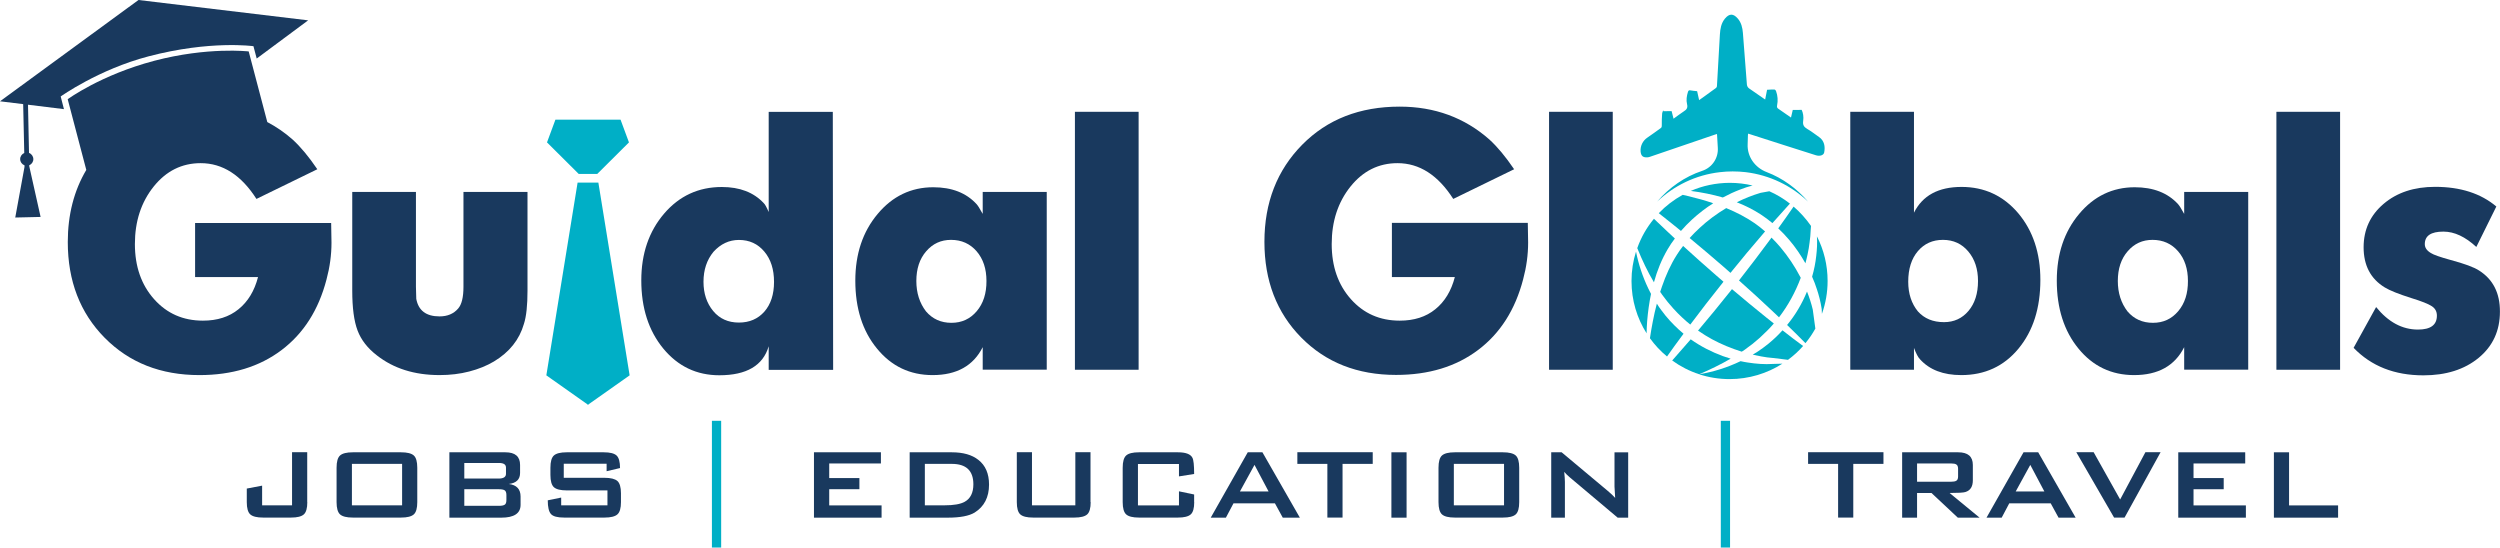 <?xml version="1.0" encoding="utf-8"?>
<!-- Generator: Adobe Illustrator 27.0.0, SVG Export Plug-In . SVG Version: 6.00 Build 0)  -->
<svg version="1.1" id="Layer_1" xmlns="http://www.w3.org/2000/svg" xmlns:xlink="http://www.w3.org/1999/xlink" x="0px" y="0px"
	 viewBox="0 0 299.86 65.67" style="enable-background:new 0 0 299.86 65.67;" xml:space="preserve">
<style type="text/css">
	.st0{fill:#19395E;}
	.st1{fill:#00AFC6;}
</style>
<g>
	<g>
		<g>
			<path class="st0" d="M36.86,60.23c0,0.73-0.14,1.22-0.42,1.47c-0.28,0.25-0.79,0.38-1.53,0.38h-3.36c-0.74,0-1.25-0.13-1.53-0.38
				c-0.28-0.25-0.42-0.75-0.42-1.47v-1.63l1.84-0.35v2.36h3.59v-6.37h1.82V60.23z"/>
			<path class="st0" d="M50.05,60.23c0,0.73-0.14,1.22-0.42,1.47c-0.28,0.25-0.79,0.38-1.53,0.38h-5.78c-0.74,0-1.25-0.13-1.53-0.38
				c-0.28-0.25-0.42-0.75-0.42-1.47V56.1c0-0.73,0.14-1.22,0.42-1.47c0.28-0.25,0.79-0.38,1.53-0.38h5.78
				c0.74,0,1.25,0.13,1.53,0.38c0.28,0.25,0.42,0.75,0.42,1.47V60.23z M48.23,60.61v-4.97h-6.02v4.97H48.23z"/>
			<path class="st0" d="M62.44,60.55c0,1.02-0.77,1.54-2.31,1.54H53.9v-7.84h6.72c1.18,0,1.76,0.51,1.76,1.52v0.96
				c0,0.77-0.45,1.21-1.35,1.32c0.94,0.12,1.41,0.62,1.41,1.51V60.55z M60.69,56.83v-0.74c0-0.38-0.28-0.56-0.84-0.56h-4.16v1.87
				h4.16C60.41,57.39,60.69,57.2,60.69,56.83z M60.74,59.97v-0.59c0-0.29-0.07-0.48-0.21-0.57c-0.14-0.09-0.36-0.13-0.68-0.13h-4.16
				v1.99h4.16c0.31,0,0.54-0.04,0.68-0.13C60.67,60.46,60.74,60.27,60.74,59.97z"/>
			<path class="st0" d="M74.48,60.23c0,0.73-0.14,1.22-0.43,1.47c-0.28,0.25-0.8,0.38-1.54,0.38h-4.85c-0.8,0-1.33-0.14-1.58-0.43
				c-0.25-0.28-0.38-0.83-0.38-1.64l1.61-0.33v0.93h5.55v-1.79h-4.89c-0.74,0-1.25-0.13-1.53-0.38c-0.28-0.25-0.42-0.75-0.42-1.47
				V56.1c0-0.73,0.14-1.22,0.42-1.47c0.28-0.25,0.79-0.38,1.53-0.38h4.45c0.75,0,1.26,0.13,1.54,0.39c0.27,0.26,0.41,0.76,0.41,1.5
				l-1.61,0.38v-0.9h-5.14v1.69h4.89c0.74,0,1.25,0.13,1.54,0.38c0.28,0.25,0.43,0.75,0.43,1.47V60.23z"/>
			<path class="st1" d="M86.5,65.67h-1.11v-15.2h1.11V65.67z"/>
			<path class="st0" d="M105.73,62.09h-8.1v-7.84h8.03v1.34h-6.2v1.75h3.62v1.34h-3.62v1.94h6.28V62.09z"/>
			<path class="st0" d="M118.63,58.12c0,1.52-0.58,2.64-1.73,3.36c-0.66,0.4-1.73,0.61-3.22,0.61h-4.57v-7.84h5.05
				c1.36,0,2.42,0.3,3.19,0.91C118.2,55.82,118.63,56.81,118.63,58.12z M116.75,58.09c0-1.63-0.86-2.45-2.58-2.45h-3.24v4.97h2.36
				c1.11,0,1.92-0.14,2.43-0.43C116.4,59.8,116.75,59.1,116.75,58.09z"/>
			<path class="st0" d="M130.82,60.23c0,0.73-0.14,1.22-0.42,1.47c-0.28,0.25-0.79,0.38-1.53,0.38h-4.96
				c-0.74,0-1.25-0.13-1.53-0.38c-0.28-0.25-0.42-0.75-0.42-1.47v-5.99h1.82v6.37h5.2v-6.37h1.82V60.23z"/>
			<path class="st0" d="M143.24,60.23c0,0.73-0.14,1.22-0.42,1.47c-0.28,0.25-0.79,0.38-1.53,0.38h-4.68
				c-0.74,0-1.25-0.13-1.53-0.38c-0.28-0.25-0.42-0.75-0.42-1.47V56.1c0-0.73,0.14-1.22,0.42-1.47c0.28-0.25,0.79-0.38,1.53-0.38
				h4.68c0.93,0,1.51,0.22,1.73,0.65c0.14,0.25,0.21,0.9,0.21,1.95l-1.82,0.29v-1.49h-4.92v4.97h4.92v-1.69l1.82,0.38V60.23z"/>
			<path class="st0" d="M155.91,62.09h-2.05l-0.94-1.72h-4.97l-0.91,1.72h-1.82l4.44-7.84h1.76L155.91,62.09z M152.16,58.95
				l-1.69-3.19l-1.75,3.19H152.16z"/>
			<path class="st0" d="M164.65,55.64h-3.62v6.44h-1.82v-6.44h-3.6v-1.4h9.04V55.64z"/>
			<path class="st0" d="M168.71,62.09h-1.82v-7.84h1.82V62.09z"/>
			<path class="st0" d="M182.22,60.23c0,0.73-0.14,1.22-0.42,1.47c-0.28,0.25-0.79,0.38-1.53,0.38h-5.78
				c-0.74,0-1.25-0.13-1.53-0.38c-0.28-0.25-0.42-0.75-0.42-1.47V56.1c0-0.73,0.14-1.22,0.42-1.47c0.28-0.25,0.79-0.38,1.53-0.38
				h5.78c0.74,0,1.25,0.13,1.53,0.38c0.28,0.25,0.42,0.75,0.42,1.47V60.23z M180.4,60.61v-4.97h-6.02v4.97H180.4z"/>
			<path class="st0" d="M195.28,62.09h-1.25l-5.76-4.85c-0.24-0.2-0.46-0.42-0.65-0.64c0.05,0.51,0.08,0.91,0.08,1.2v4.29h-1.64
				v-7.84h1.25l5.52,4.62c0.4,0.33,0.69,0.62,0.9,0.85c-0.05-0.73-0.08-1.18-0.08-1.35v-4.12h1.64V62.09z"/>
			<path class="st1" d="M207.51,65.67h-1.11v-15.2h1.11V65.67z"/>
			<path class="st0" d="M225.91,55.64h-3.62v6.44h-1.82v-6.44h-3.6v-1.4h9.04V55.64z"/>
			<path class="st0" d="M237.44,62.09h-2.61l-3.16-2.96h-1.73v2.96h-1.79v-7.84h6.72c1.18,0,1.76,0.51,1.76,1.52v1.84
				c0,0.76-0.3,1.23-0.91,1.41c-0.23,0.07-0.86,0.11-1.88,0.11L237.44,62.09z M234.86,57.16v-0.94c0-0.26-0.08-0.44-0.23-0.52
				c-0.11-0.07-0.31-0.11-0.59-0.11h-4.1v2.19h4.1c0.28,0,0.48-0.04,0.59-0.11C234.78,57.6,234.86,57.42,234.86,57.16z"/>
			<path class="st0" d="M248.96,62.09h-2.05l-0.94-1.72H241l-0.91,1.72h-1.82l4.44-7.84h1.76L248.96,62.09z M245.21,58.95
				l-1.69-3.19l-1.75,3.19H245.21z"/>
			<path class="st0" d="M259.15,54.24l-4.32,7.84h-1.26l-4.53-7.84h2.08l3.18,5.67l3.03-5.67H259.15z"/>
			<path class="st0" d="M269.37,62.09h-8.1v-7.84h8.03v1.34h-6.2v1.75h3.62v1.34h-3.62v1.94h6.28V62.09z"/>
			<path class="st0" d="M280.45,62.09h-7.71v-7.84h1.82v6.37h5.88V62.09z"/>
		</g>
	</g>
	<g>
		<g>
			<path class="st0" d="M23.4,26.75v6.48h7.55c-0.43,1.66-1.21,2.95-2.34,3.86c-1.13,0.92-2.55,1.37-4.27,1.37
				c-2.38,0-4.33-0.86-5.86-2.58c-1.53-1.72-2.3-3.92-2.3-6.61c0-2.72,0.75-5.01,2.25-6.89c1.5-1.87,3.38-2.81,5.64-2.81
				c2.63,0,4.86,1.43,6.69,4.29l7.3-3.56c-1.03-1.52-2.02-2.7-2.96-3.56c-0.95-0.84-1.96-1.53-3.04-2.1l-2.23-8.47
				c0,0-4.9-0.57-11.32,1.12S8.12,11.9,8.12,11.9l2.23,8.48c-1.47,2.48-2.22,5.36-2.22,8.65c0,4.66,1.47,8.49,4.42,11.48
				c2.95,2.99,6.74,4.48,11.37,4.48c3.92,0,7.2-1,9.85-3c2.65-2,4.44-4.82,5.39-8.46c0.4-1.49,0.6-2.96,0.6-4.42l-0.04-2.36H23.4z"
				/>
			<path class="st0" d="M55.59,34.39c0,1.26-0.21,2.13-0.64,2.62c-0.54,0.63-1.29,0.94-2.23,0.94c-1.6,0-2.53-0.7-2.79-2.1
				l-0.04-1.46V23.02h-7.64v11.84c0,2.06,0.21,3.66,0.64,4.79s1.2,2.12,2.32,2.98c2,1.57,4.51,2.36,7.51,2.36
				c1.26,0,2.45-0.14,3.56-0.43c1.12-0.29,2.1-0.69,2.96-1.2c1.86-1.12,3.06-2.62,3.6-4.51c0.29-0.89,0.43-2.22,0.43-3.99V23.02
				h-7.68V34.39z"/>
			<path class="st0" d="M92.2,13.41v12.02c-0.26-0.6-0.46-0.96-0.6-1.07c-1.2-1.29-2.88-1.93-5.02-1.93c-2.8,0-5.11,1.07-6.93,3.2
				c-1.82,2.13-2.73,4.8-2.73,8c0,3.32,0.88,6.04,2.64,8.18c1.76,2.13,4,3.2,6.72,3.2c3.26,0,5.24-1.16,5.92-3.48v2.83h7.73
				l-0.04-30.94H92.2z M91.68,37.38c-0.77,0.87-1.79,1.31-3.05,1.31c-1.29,0-2.32-0.46-3.09-1.39s-1.16-2.1-1.16-3.5
				c0-1.43,0.4-2.63,1.2-3.6c0.86-0.94,1.87-1.42,3.05-1.42c1.26,0,2.27,0.47,3.05,1.4s1.16,2.14,1.16,3.63
				C92.84,35.31,92.45,36.5,91.68,37.38z"/>
			<path class="st0" d="M117.86,25.64c-0.34-0.63-0.59-1.01-0.73-1.16c-1.23-1.34-2.96-2.02-5.19-2.02c-2.66,0-4.89,1.07-6.67,3.2
				c-1.79,2.13-2.68,4.8-2.68,8c0,3.32,0.86,6.04,2.6,8.15c1.73,2.12,3.96,3.18,6.67,3.18c2.89,0,4.89-1.12,6.01-3.35v2.7h7.68
				V23.02h-7.68V25.64z M117.15,37.33c-0.79,0.93-1.8,1.39-3.03,1.39c-1.26,0-2.27-0.46-3.05-1.37c-0.77-1-1.16-2.22-1.16-3.65
				c0-1.46,0.39-2.65,1.18-3.56c0.79-0.92,1.78-1.37,2.98-1.37c1.26,0,2.28,0.46,3.07,1.37c0.79,0.92,1.18,2.1,1.18,3.56
				C118.33,35.19,117.94,36.4,117.15,37.33z"/>
			<rect x="128.93" y="13.41" class="st0" width="7.64" height="30.94"/>
			<path class="st0" d="M166.95,26.75v6.48h7.55c-0.43,1.66-1.21,2.95-2.34,3.86c-1.13,0.92-2.55,1.37-4.27,1.37
				c-2.38,0-4.33-0.86-5.86-2.58c-1.53-1.72-2.3-3.92-2.3-6.61c0-2.72,0.75-5.01,2.25-6.89c1.5-1.87,3.38-2.81,5.64-2.81
				c2.63,0,4.86,1.43,6.69,4.29l7.3-3.56c-1.03-1.52-2.02-2.7-2.96-3.56c-2.98-2.63-6.57-3.95-10.77-3.95
				c-4.78,0-8.68,1.52-11.69,4.57s-4.53,6.93-4.53,11.65c0,4.66,1.47,8.49,4.42,11.48c2.95,2.99,6.74,4.48,11.37,4.48
				c3.92,0,7.2-1,9.85-3s4.44-4.82,5.39-8.46c0.4-1.49,0.6-2.96,0.6-4.42l-0.04-2.36H166.95z"/>
			<rect x="185.8" y="13.41" class="st0" width="7.64" height="30.94"/>
			<path class="st0" d="M235.28,22.42c-2.78,0-4.68,1.03-5.71,3.09v-12.1h-7.64v30.94h7.64v-2.62c0.26,0.69,0.5,1.14,0.73,1.37
				c1.14,1.26,2.79,1.89,4.94,1.89c2.83,0,5.12-1.06,6.87-3.18s2.62-4.86,2.62-8.24c0-3.23-0.89-5.9-2.66-8
				C240.28,23.47,238.02,22.42,235.28,22.42z M236.11,37.29c-0.76,0.9-1.74,1.35-2.94,1.35c-1.32,0-2.36-0.43-3.13-1.29
				c-0.77-0.94-1.16-2.13-1.16-3.56c0-1.54,0.39-2.77,1.16-3.67s1.77-1.35,3-1.35c1.26,0,2.27,0.47,3.05,1.4s1.16,2.11,1.16,3.54
				C237.25,35.19,236.87,36.39,236.11,37.29z"/>
			<path class="st0" d="M261.97,25.64c-0.34-0.63-0.59-1.01-0.73-1.16c-1.23-1.34-2.96-2.02-5.19-2.02c-2.66,0-4.89,1.07-6.67,3.2
				c-1.79,2.13-2.68,4.8-2.68,8c0,3.32,0.87,6.04,2.6,8.15c1.73,2.12,3.96,3.18,6.67,3.18c2.89,0,4.89-1.12,6.01-3.35v2.7h7.68
				V23.02h-7.68V25.64z M261.26,37.33c-0.79,0.93-1.79,1.39-3.03,1.39c-1.26,0-2.27-0.46-3.05-1.37c-0.77-1-1.16-2.22-1.16-3.65
				c0-1.46,0.39-2.65,1.18-3.56c0.79-0.92,1.78-1.37,2.98-1.37c1.26,0,2.28,0.46,3.07,1.37s1.18,2.1,1.18,3.56
				C262.44,35.19,262.05,36.4,261.26,37.33z"/>
			<rect x="273.04" y="13.41" class="st0" width="7.64" height="30.94"/>
			<path class="st0" d="M297.37,32.46c-0.6-0.4-1.76-0.83-3.48-1.29c-1.23-0.34-2-0.61-2.32-0.82c-0.49-0.29-0.73-0.64-0.73-1.07
				c0-1,0.74-1.5,2.23-1.5c1.32,0,2.63,0.62,3.95,1.84l2.4-4.85c-1.86-1.57-4.31-2.36-7.34-2.36c-2.52,0-4.58,0.68-6.18,2.04
				c-1.6,1.36-2.4,3.1-2.4,5.21c0,2.17,0.84,3.78,2.53,4.81c0.6,0.37,1.67,0.8,3.22,1.29c1.2,0.37,2.01,0.69,2.42,0.96
				c0.42,0.27,0.62,0.65,0.62,1.14c0,1.12-0.76,1.67-2.27,1.67c-1.89,0-3.56-0.9-5.02-2.7l-2.7,4.89c2.12,2.2,4.91,3.3,8.37,3.3
				c2.72,0,4.93-0.7,6.63-2.1c1.7-1.4,2.55-3.25,2.55-5.54C299.86,35.16,299.03,33.52,297.37,32.46z"/>
			<path class="st0" d="M7.28,11.57c0,0,4.54-3.24,10.53-4.81c7.42-1.95,12.59-1.22,12.59-1.22l0.39,1.48l6.17-4.58L16.61,0L0,12.15
				l2.78,0.34l0.13,5.86c-0.29,0.12-0.5,0.42-0.49,0.75c0.01,0.34,0.22,0.62,0.52,0.73l0,0.19l-1.11,6.07l3.04-0.07l-1.36-6.08
				l0-0.12c0.29-0.12,0.5-0.42,0.49-0.75s-0.22-0.62-0.52-0.73l-0.12-5.78l4.31,0.53L7.28,11.57z"/>
			<path class="st1" d="M206.64,42.71c-1.36-0.5-2.66-1.17-3.85-2.01c-0.08,0.1-0.17,0.2-0.26,0.3c-0.65,0.75-1.3,1.5-1.96,2.24
				c0.98,0.71,2.07,1.27,3.24,1.65c1.3-0.56,2.57-1.17,3.77-1.87C207.26,42.92,206.95,42.82,206.64,42.71z"/>
			<path class="st1" d="M209.62,43.48c-0.28-0.04-0.57-0.1-0.85-0.16c-1.58,0.76-3.26,1.29-4.97,1.57c1.15,0.38,2.38,0.58,3.65,0.58
				c2.33,0,4.51-0.68,6.34-1.85c-0.37,0.01-0.74,0.02-1.11,0.03C211.64,43.72,210.63,43.64,209.62,43.48z"/>
			<path class="st1" d="M212.07,41.26c-0.39,0.33-0.82,0.62-1.24,0.91l-0.6,0.37c0.34,0.08,0.68,0.14,1.02,0.21
				c0.47,0.09,0.97,0.16,1.42,0.19h0.03c0.59,0.07,1.18,0.15,1.76,0.22c0.66-0.49,1.27-1.04,1.81-1.66
				c-0.83-0.61-1.66-1.24-2.47-1.88C213.27,40.21,212.69,40.76,212.07,41.26z"/>
			<path class="st1" d="M208.91,42.18c0.03-0.02,0.06-0.04,0.1-0.06l0.3-0.2l0.29-0.22l0.58-0.43c0.36-0.32,0.75-0.6,1.09-0.94
				c0.53-0.48,1.03-0.99,1.49-1.53c-0.29-0.23-0.59-0.47-0.88-0.7c-1.4-1.12-2.77-2.26-4.14-3.42c-0.06,0.08-0.12,0.15-0.18,0.23
				c-1.27,1.6-2.57,3.18-3.89,4.74c1.06,0.75,2.21,1.37,3.42,1.87C207.7,41.77,208.3,41.99,208.91,42.18z"/>
			<path class="st1" d="M197.88,34.96l-0.17-0.34c-0.68-1.42-1.18-2.92-1.48-4.44c-0.35,1.11-0.54,2.3-0.54,3.53
				c0,2.31,0.66,4.46,1.81,6.27c0.01-0.5,0.03-0.99,0.07-1.49c0.09-1.08,0.24-2.17,0.46-3.24L197.88,34.96z"/>
			<path class="st1" d="M201.93,40.03c-0.19-0.16-0.38-0.32-0.56-0.49c-0.76-0.7-1.47-1.46-2.07-2.29
				c-0.21-0.26-0.39-0.54-0.57-0.83c-0.19,0.71-0.35,1.43-0.49,2.16c-0.13,0.66-0.24,1.32-0.34,1.99c0.59,0.82,1.27,1.55,2.05,2.19
				c0.57-0.82,1.16-1.62,1.75-2.42C201.77,40.23,201.85,40.13,201.93,40.03z"/>
			<path class="st1" d="M200.04,29.87c0.26-0.44,0.54-0.86,0.85-1.26c-0.31-0.29-0.62-0.58-0.93-0.87c-0.53-0.5-1.06-1-1.58-1.5
				c-0.86,1.04-1.54,2.22-2,3.52c0.58,1.43,1.23,2.81,2,4.1C198.76,32.47,199.3,31.12,200.04,29.87z"/>
			<path class="st1" d="M199.13,35.01l0.24,0.35c0.3,0.37,0.57,0.78,0.89,1.13c0.61,0.74,1.29,1.42,2,2.04
				c0.16,0.14,0.31,0.27,0.48,0.4c1.23-1.65,2.49-3.27,3.77-4.87c0.07-0.09,0.14-0.18,0.21-0.27c-0.3-0.25-0.59-0.51-0.89-0.77
				c-1.33-1.16-2.65-2.33-3.95-3.52c-0.26,0.33-0.51,0.68-0.73,1.03c-0.76,1.18-1.34,2.49-1.81,3.85
				C199.26,34.59,199.19,34.8,199.13,35.01z"/>
			<path class="st1" d="M201.83,23.37L201.83,23.37c-1.07,0.59-2.04,1.33-2.87,2.2c0.57,0.45,1.14,0.9,1.7,1.35
				c0.32,0.26,0.64,0.51,0.96,0.78c0.42-0.48,0.86-0.94,1.33-1.37c0.79-0.72,1.64-1.38,2.54-1.95c-0.95-0.33-1.93-0.6-2.92-0.84
				C202.32,23.48,202.08,23.43,201.83,23.37z"/>
			<path class="st1" d="M207.05,24.96c-1.14,0.68-2.21,1.47-3.18,2.37c-0.42,0.39-0.83,0.8-1.21,1.22c1.37,1.13,2.72,2.28,4.06,3.44
				c0.28,0.25,0.56,0.49,0.84,0.74c1.3-1.61,2.62-3.2,3.98-4.77c0.06-0.07,0.11-0.13,0.17-0.2c-0.4-0.35-0.81-0.68-1.24-0.98
				C209.43,26.06,208.26,25.46,207.05,24.96z"/>
			<path class="st1" d="M202.8,22.9c1.3,0.17,2.59,0.42,3.85,0.79c0,0,0.01,0,0.01-0.01c0.67-0.36,1.36-0.68,2.07-0.95
				c0.48-0.19,0.97-0.35,1.48-0.48c-0.88-0.21-1.8-0.32-2.75-0.32C205.8,21.94,204.22,22.28,202.8,22.9z"/>
			<path class="st1" d="M214.69,24.42c-0.76-0.59-1.58-1.09-2.47-1.48l-1.05,0.19c-0.97,0.29-1.93,0.67-2.85,1.13
				c0.99,0.39,1.96,0.87,2.87,1.46c0.49,0.32,0.96,0.67,1.4,1.04C213.28,25.98,213.98,25.2,214.69,24.42z"/>
			<path class="st1" d="M215.99,33.32c-0.02-0.04-0.04-0.09-0.07-0.13c-0.66-1.26-1.45-2.44-2.36-3.52c-0.34-0.4-0.7-0.8-1.08-1.17
				c-0.04,0.05-0.07,0.09-0.1,0.14c-1.24,1.69-2.51,3.35-3.8,5c1.35,1.2,2.69,2.42,4.01,3.67c0.27,0.25,0.53,0.5,0.79,0.75
				C214.49,36.62,215.35,35.02,215.99,33.32z"/>
			<path class="st1" d="M215.13,24.78c-0.6,0.88-1.22,1.75-1.84,2.61c0.47,0.44,0.9,0.91,1.32,1.39c0.74,0.87,1.38,1.81,1.94,2.8
				c0.1-0.36,0.18-0.72,0.26-1.08c0.11-0.47,0.18-0.95,0.24-1.43c0.07-0.48,0.11-0.97,0.13-1.43l0-0.03
				c0.01-0.17,0.02-0.34,0.04-0.51C216.62,26.24,215.92,25.46,215.13,24.78z"/>
			<path class="st1" d="M216.74,34.97c-0.59,1.44-1.39,2.81-2.39,4.01c0.74,0.72,1.48,1.44,2.2,2.18c0.45-0.54,0.85-1.13,1.19-1.75
				l-0.31-2.28C217.26,36.41,217.02,35.68,216.74,34.97z"/>
			<path class="st1" d="M217.85,30.67c-0.09,0.85-0.26,1.7-0.5,2.52v0c0.22,0.5,0.42,1,0.58,1.52c0.24,0.72,0.43,1.46,0.55,2.22
				l0.02,0.15l0.01,0.09l0,0.07l0.01,0.28l0.01,0.12c0.44-1.24,0.68-2.56,0.68-3.94c0-1.93-0.46-3.74-1.28-5.35
				C217.98,29.14,217.94,29.9,217.85,30.67z"/>
			<path class="st1" d="M197.62,18.87c0.1,0,0.2-0.04,0.3-0.07c2.59-0.88,5.17-1.77,7.76-2.65c0.08-0.03,0.17-0.06,0.25-0.08
				c0.01,0.04,0.02,0.06,0.02,0.08c0.02,0.52,0.05,1.04,0.09,1.56c0.09,1.24-0.68,2.39-1.87,2.78c-2.1,0.7-3.96,2-5.41,3.7
				c2.01-1.92,4.63-3.21,7.54-3.54c0.5-0.06,1-0.09,1.52-0.09c0.53,0,1.06,0.03,1.57,0.09c2.89,0.35,5.49,1.63,7.48,3.54
				c-1.35-1.58-3.05-2.82-4.97-3.55c-1.4-0.53-2.35-1.85-2.28-3.35c0.01-0.34,0.02-0.67,0.03-1.01c0-0.08,0.01-0.16,0.02-0.25
				c0.1,0.03,0.17,0.05,0.24,0.07c1.41,0.45,2.83,0.9,4.24,1.36c1.22,0.39,2.43,0.78,3.65,1.16c0.47,0.15,0.93,0.01,1-0.33
				c0.14-0.71,0.02-1.41-0.61-1.85c-0.47-0.33-0.93-0.69-1.43-0.98c-0.39-0.23-0.55-0.48-0.48-0.95c0.08-0.5-0.02-1-0.18-1.33
				c-0.39,0-0.7,0.01-1.07,0.01c-0.05,0.22-0.12,0.56-0.21,0.91c-0.5-0.35-1-0.7-1.5-1.04c-0.16-0.1-0.21-0.2-0.17-0.41
				c0.12-0.58,0.08-1.17-0.13-1.74c-0.03-0.07-0.12-0.17-0.19-0.17c-0.27-0.01-0.54,0.01-0.88,0.03c-0.07,0.35-0.15,0.75-0.23,1.17
				c-0.64-0.45-1.28-0.89-1.92-1.33c-0.16-0.11-0.25-0.28-0.27-0.46c-0.15-2.07-0.31-4.13-0.48-6.2c-0.05-0.62-0.19-1.24-0.62-1.73
				c-0.53-0.61-1.01-0.62-1.54,0.02c-0.45,0.55-0.56,1.22-0.6,1.9c-0.12,2.04-0.24,4.09-0.35,6.13c0,0.15-0.05,0.24-0.18,0.33
				c-0.38,0.26-0.74,0.54-1.12,0.81c-0.28,0.21-0.57,0.41-0.84,0.6c-0.1-0.42-0.19-0.81-0.24-1.07c-0.33-0.04-0.57-0.05-0.81-0.1
				c-0.18-0.04-0.24,0.04-0.29,0.18c-0.15,0.48-0.23,0.99-0.11,1.47c0.11,0.43-0.04,0.66-0.39,0.87c-0.42,0.27-0.82,0.59-1.23,0.88
				c-0.09-0.37-0.17-0.7-0.23-0.91c-0.37,0-0.68,0.01-0.98,0.01c-0.01-0.04-0.02-0.08-0.03-0.12c-0.04,0.14-0.12,0.28-0.13,0.43
				c-0.03,0.46-0.05,0.93-0.04,1.4c0,0.13,0,0.23-0.13,0.32c-0.53,0.37-1.04,0.77-1.59,1.13c-0.56,0.37-0.88,1.02-0.82,1.69
				C196.84,18.72,197.07,18.91,197.62,18.87z"/>
		</g>
		<g>
			<polygon class="st1" points="70.49,20.86 70.56,20.86 71.64,20.86 75.44,17.08 74.43,14.35 70.56,14.35 70.49,14.35 66.62,14.35 
				65.61,17.08 69.41,20.86 			"/>
			<polygon class="st1" points="70.56,48.52 75.52,45.02 71.77,21.9 70.56,21.9 70.49,21.9 69.28,21.9 65.53,45.02 70.49,48.52 
				70.49,48.57 70.52,48.55 70.56,48.57 			"/>
		</g>
	</g>
</g>
</svg>
